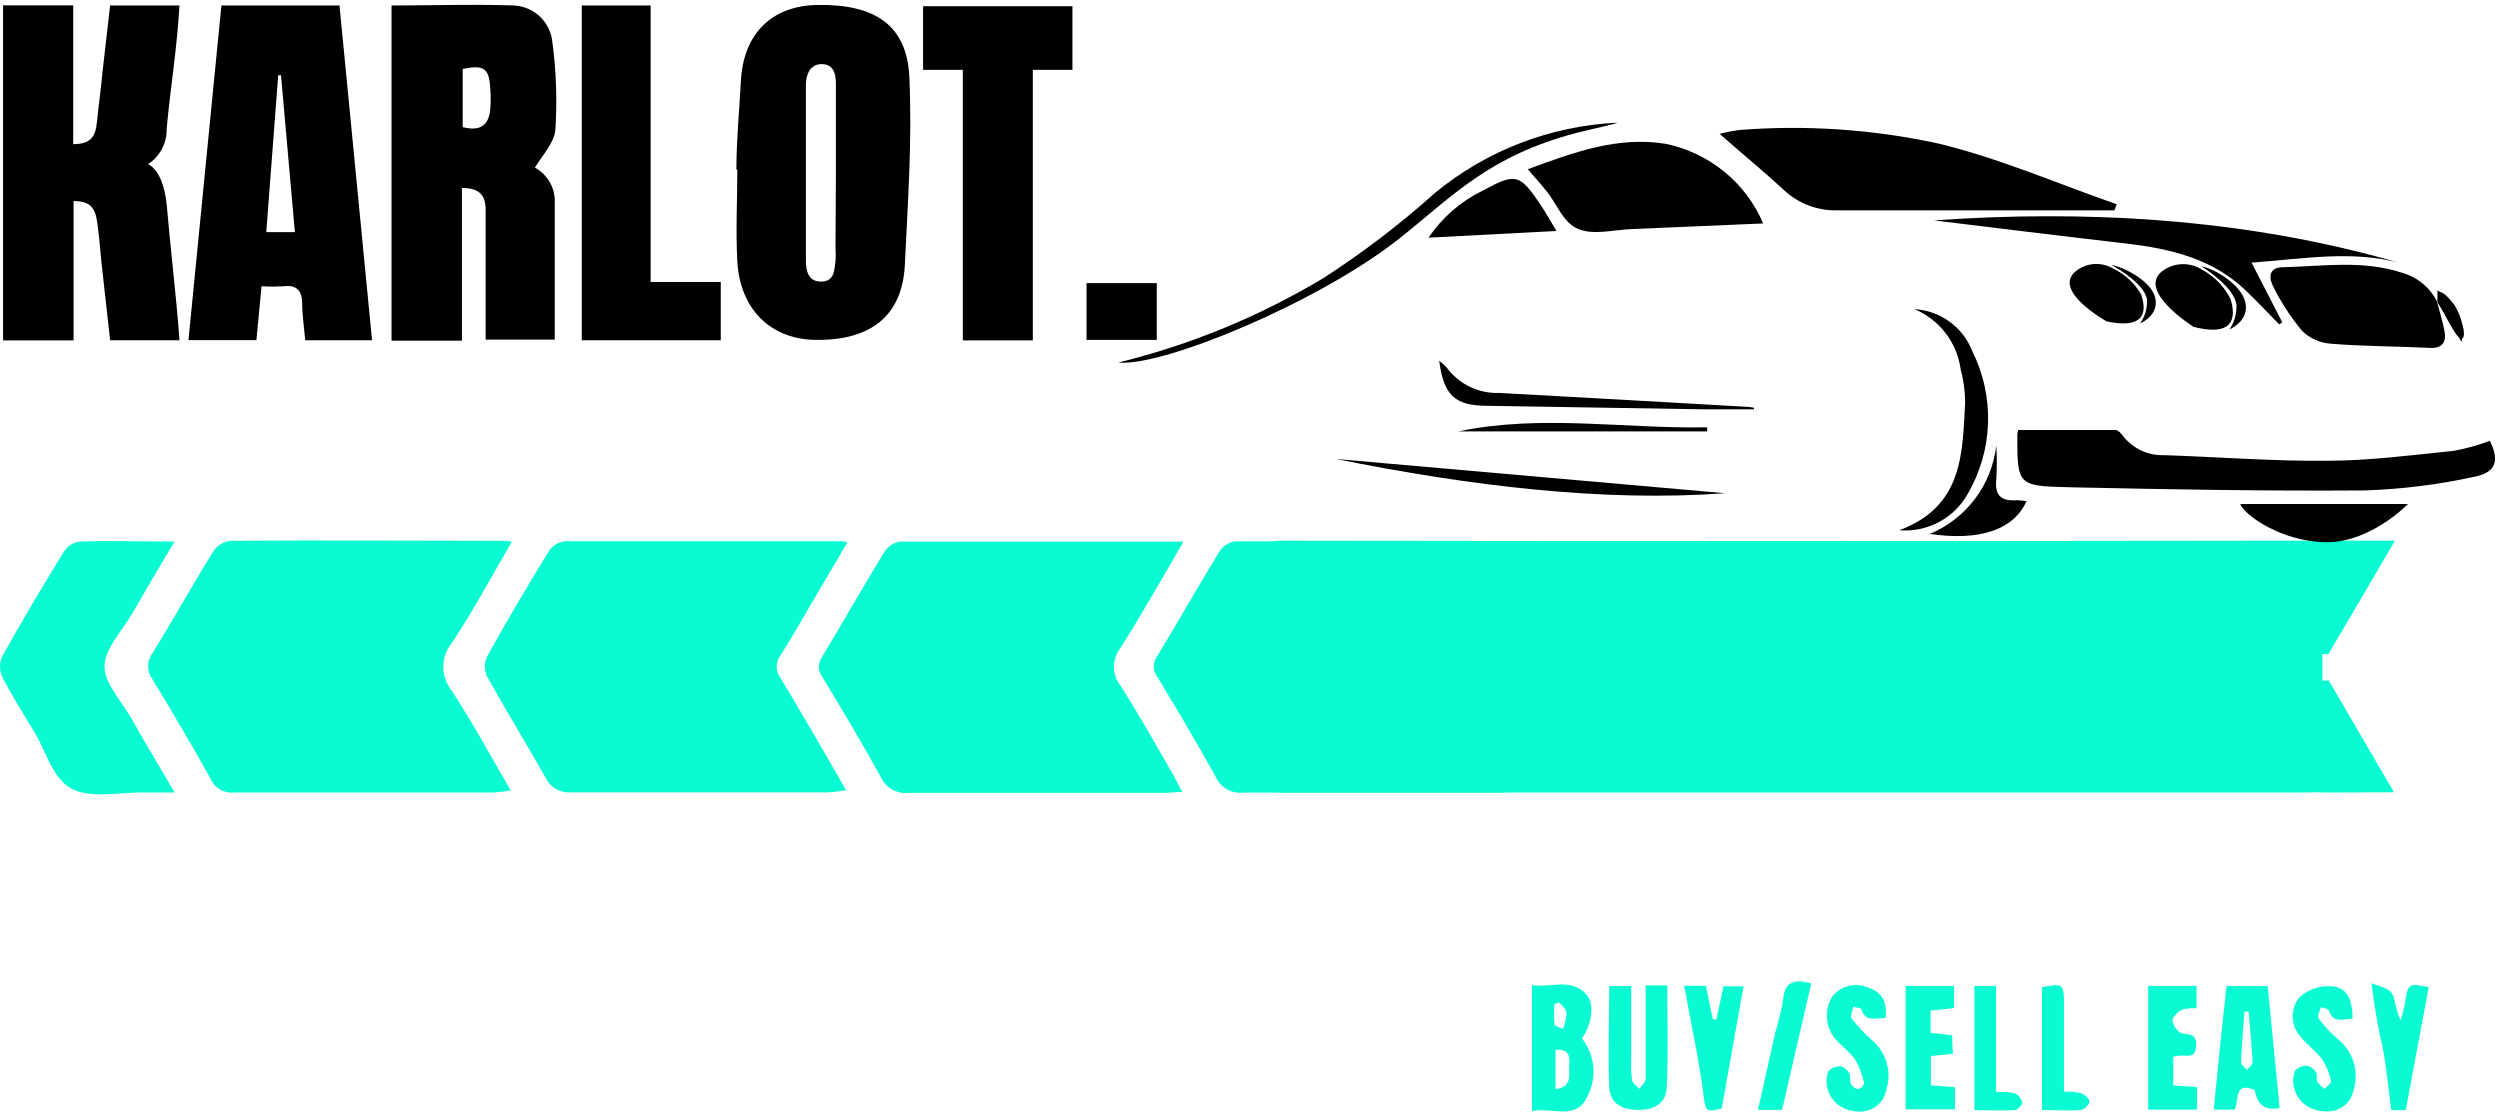 <svg width="250" height="112" viewBox="0 0 250 112" fill="none" xmlns="http://www.w3.org/2000/svg">
<g clip-path="url(#clip0_4332_30962)">
<path d="M14.808 16.415C15.394 16.03 15.872 15.503 16.197 14.884C16.522 14.266 16.684 13.575 16.667 12.878C17.064 8.475 17.667 5.243 17.949 0.547H11.013L10.256 7.139C10.102 8.857 9.859 10.549 9.692 12.229C9.551 13.743 9 14.405 7.32 14.417V0.534H0.308V34.039H7.359V20.105C9.038 20.105 9.526 20.78 9.731 22.294C9.974 24.126 9.974 24.534 10.141 26.213L11.013 34.026H17.949C17.615 29.42 17.051 24.966 16.667 20.424C16.5 18.858 16 17.026 14.808 16.415Z" fill="black"/>
<path d="M243.744 30.171V29.038C244.647 29.529 245.369 30.294 245.803 31.221C246.237 32.149 246.36 33.19 246.154 34.192L243.679 30.12L243.744 30.171Z" fill="black"/>
<path d="M245.603 33.416C245.603 33.416 243.346 29.954 243.923 29.28C244.179 28.975 245.013 29.929 245.474 30.552C245.856 31.23 246.137 31.958 246.308 32.716C246.423 33.174 246.59 34.497 245.603 33.416Z" fill="black"/>
<path d="M118.385 54.094C116.179 57.911 114.218 61.359 112.064 64.77C111.631 65.313 111.396 65.986 111.396 66.678C111.396 67.371 111.631 68.044 112.064 68.587C113.949 71.514 115.641 74.568 117.397 77.622C117.654 78.08 117.885 78.551 118.231 79.2C117.449 79.2 116.949 79.289 116.359 79.289C107.846 79.289 99.333 79.289 90.82 79.289C90.257 79.348 89.689 79.228 89.199 78.947C88.708 78.666 88.32 78.238 88.09 77.724C86.218 74.339 84.244 71.005 82.231 67.697C82.005 67.402 81.883 67.042 81.883 66.672C81.883 66.302 82.005 65.942 82.231 65.648C84.308 62.187 86.308 58.675 88.41 55.226C88.582 54.95 88.809 54.712 89.079 54.528C89.348 54.343 89.653 54.217 89.974 54.157C99.308 54.157 108.654 54.157 118.372 54.157L118.385 54.094Z" fill="#09FBD3"/>
<path d="M84.756 54.208L81.885 59.082C80.603 61.245 79.385 63.434 78.038 65.559C77.801 65.88 77.673 66.267 77.673 66.666C77.673 67.064 77.801 67.452 78.038 67.773C80.231 71.412 82.346 75.077 84.615 79.022C83.833 79.111 83.333 79.238 82.731 79.238C74.167 79.238 65.615 79.238 57.09 79.238C56.578 79.278 56.067 79.164 55.621 78.912C55.176 78.661 54.816 78.282 54.59 77.826C52.667 74.415 50.602 71.069 48.705 67.646C48.559 67.332 48.484 66.992 48.484 66.647C48.484 66.302 48.559 65.961 48.705 65.648C50.688 62.085 52.756 58.56 54.91 55.073C55.095 54.806 55.337 54.583 55.618 54.418C55.899 54.253 56.213 54.151 56.538 54.119C65.641 54.119 74.756 54.119 83.859 54.119C84.064 54.119 84.269 54.119 84.744 54.221L84.756 54.208Z" fill="#09FBD3"/>
<path d="M51.167 54.208C49.141 57.669 47.321 61.08 45.192 64.286C44.636 64.966 44.333 65.816 44.333 66.691C44.333 67.567 44.636 68.416 45.192 69.096C47.244 72.239 49.038 75.548 51.077 79.047C50.513 79.148 49.944 79.216 49.372 79.251C40.705 79.251 32.026 79.251 23.359 79.251C22.898 79.3 22.433 79.203 22.03 78.975C21.627 78.746 21.307 78.398 21.115 77.978C19.231 74.593 17.269 71.26 15.256 67.951C14.966 67.567 14.809 67.101 14.809 66.621C14.809 66.142 14.966 65.675 15.256 65.291C17.333 61.958 19.231 58.522 21.295 55.175C21.488 54.881 21.743 54.631 22.041 54.443C22.34 54.254 22.675 54.13 23.026 54.081C32.141 54.005 41.244 54.081 50.359 54.081C50.639 54.096 50.917 54.13 51.192 54.183L51.167 54.208Z" fill="#09FBD3"/>
<path d="M53.5 16.771C54.138 17.122 54.662 17.646 55.012 18.281C55.362 18.916 55.522 19.637 55.474 20.36C55.474 24.852 55.474 29.356 55.474 33.963H48.564V26.201C48.564 24.457 48.564 22.714 48.564 20.983C48.564 19.456 47.885 18.807 46.192 18.795V34.065H39.154V0.547C43.231 0.547 47.308 0.407 51.372 0.547C52.327 0.59 53.236 0.966 53.939 1.608C54.642 2.251 55.095 3.118 55.218 4.059C55.622 7.011 55.729 9.994 55.538 12.967C55.449 14.239 54.256 15.512 53.474 16.784L53.5 16.771ZM46.321 12.725C48.103 13.17 48.885 12.445 49.026 10.931C49.083 10.232 49.083 9.53 49.026 8.831C48.91 6.821 48.398 6.452 46.269 6.897V12.725H46.321Z" fill="black"/>
<path d="M73.641 16.962C73.641 13.857 73.936 11.109 74.09 8.055C74.359 3.334 77.205 0.573 81.718 0.496C87.59 0.394 90.692 2.583 90.936 7.699C91.218 14.201 90.795 19.94 90.487 26.442C90.244 31.634 87.026 34.077 81.513 33.988C77.064 33.912 74 30.934 73.731 26.124C73.564 22.93 73.731 20.156 73.731 16.962H73.641ZM83.59 17.293C83.59 14.354 83.59 11.427 83.59 8.488C83.59 7.559 83.462 6.452 82.231 6.413C81 6.375 80.603 7.457 80.59 8.462C80.59 14.324 80.59 20.19 80.59 26.061C80.59 27.04 80.808 28.186 82.141 28.16C83.474 28.135 83.423 26.989 83.551 26.086C83.582 25.663 83.582 25.237 83.551 24.814L83.59 17.293Z" fill="black"/>
<path d="M37.179 34.026H30.526C30.41 32.754 30.218 31.481 30.218 30.311C30.218 29.14 29.705 28.44 28.346 28.631C27.616 28.67 26.884 28.67 26.154 28.631C25.974 30.463 25.82 32.219 25.641 34.014H18.846C19.949 22.905 21.038 11.732 22.141 0.547H33.949C35.038 11.669 36.102 22.752 37.205 34.026H37.179ZM28.102 7.533H27.82C27.427 12.742 27.03 17.968 26.628 23.21H29.487L28.102 7.533Z" fill="black"/>
<path d="M96.282 6.986H92.308V0.624H107.244V6.986H103.282V34.039H96.282V6.986Z" fill="black"/>
<path d="M58.179 0.547H65.064V28.198H72.077V34.026H58.179V0.547Z" fill="black"/>
<path d="M17.487 54.094C15.961 56.639 14.577 59.018 13.218 61.359C12.205 63.103 10.461 64.897 10.449 66.615C10.436 68.333 12.167 70.14 13.167 71.883C14.449 74.186 15.846 76.477 17.462 79.251H14.102C11.731 79.251 8.974 79.862 7.115 78.844C5.256 77.826 4.615 75.166 3.436 73.206C2.256 71.247 1.179 69.567 0.218 67.684C0.075 67.361 0.001 67.012 0.001 66.659C0.001 66.307 0.075 65.958 0.218 65.635C2.179 62.11 4.244 58.649 6.359 55.201C6.534 54.924 6.766 54.688 7.04 54.508C7.314 54.328 7.624 54.209 7.949 54.157C10.974 54.043 14.013 54.157 17.474 54.157L17.487 54.094Z" fill="#09FBD3"/>
<path d="M211.41 21.034C202.197 21.034 192.983 21.034 183.769 21.034C182.778 21.065 181.79 20.899 180.863 20.548C179.937 20.196 179.09 19.665 178.372 18.986C176.372 17.14 174.244 15.397 171.962 13.387C172.636 13.211 173.321 13.079 174.013 12.992C180.634 12.482 187.294 12.936 193.782 14.341C199.885 15.804 205.705 18.349 211.667 20.424L211.449 21.021L211.41 21.034Z" fill="black"/>
<path d="M201.82 42.998C205.077 42.998 208.32 42.998 211.551 42.998C211.833 42.998 212.167 43.417 212.385 43.697C212.871 44.293 213.49 44.767 214.193 45.083C214.897 45.399 215.665 45.547 216.436 45.517C221.846 45.695 227.256 46.128 232.667 46.077C236.897 46.077 241.128 45.517 245.359 45.084C246.597 44.862 247.812 44.526 248.987 44.079C249.974 46.09 249.628 47.273 247.308 47.706C243.753 48.474 240.136 48.921 236.5 49.042C226.628 49.118 216.744 48.94 206.859 48.724C201.731 48.609 201.731 48.495 201.731 43.468C201.745 43.3 201.775 43.134 201.82 42.972V42.998Z" fill="black"/>
<path d="M152.769 16.924C157.449 15.206 161.744 13.616 166.564 14.379C168.718 14.826 170.73 15.784 172.429 17.171C174.129 18.558 175.464 20.334 176.32 22.345L163.231 22.905C161.41 22.968 159.385 23.541 157.833 22.905C156.282 22.269 155.692 20.36 154.628 19.087C154.103 18.413 153.526 17.815 152.756 16.886L152.769 16.924Z" fill="black"/>
<path d="M243.692 30.12C243.949 31.112 244.256 32.105 244.449 33.11C244.641 34.115 244.32 34.866 242.987 34.79C239.679 34.624 236.346 34.637 233.051 34.37C231.98 34.285 230.973 33.831 230.205 33.085C229.087 31.738 228.128 30.27 227.346 28.707C226.872 27.829 226.82 26.748 228.269 26.722C232.282 26.633 236.295 25.971 240.269 27.295C241.023 27.517 241.722 27.893 242.32 28.399C242.919 28.906 243.403 29.531 243.744 30.234L243.692 30.12Z" fill="black"/>
<path d="M240.141 26.341C235.282 24.992 230.462 25.87 225.154 26.264C226.333 28.542 227.269 30.387 228.231 32.232L227.923 32.436C226.795 31.303 225.705 30.133 224.538 29.013C221.218 25.857 217.026 24.864 212.628 24.355C205.615 23.541 198.603 22.676 193.397 22.04C208.013 21.009 224.269 21.696 240.167 26.353L240.141 26.341Z" fill="black"/>
<path d="M158.192 103.835C158.857 104.68 159.254 105.702 159.334 106.771C159.414 107.84 159.173 108.908 158.641 109.841C157.5 112.043 155.167 110.694 153.192 111.114V98.516C155.077 98.796 157.115 97.74 158.654 99.458C159.5 100.4 159.179 102.512 158.192 103.835ZM155.551 108.925C157.333 108.683 156.833 107.411 156.923 106.469C157.013 105.528 156.795 104.866 155.551 104.98V108.925ZM155.949 100.221L155.449 100.399C155.391 101.068 155.391 101.741 155.449 102.41C155.449 102.614 156 102.754 156.308 102.906C156.503 102.379 156.616 101.826 156.641 101.265C156.641 100.896 156.167 100.565 155.897 100.221H155.949Z" fill="#09FBD3"/>
<path d="M160.936 98.605H163.128V105.858C163.089 106.563 163.115 107.27 163.205 107.971C163.205 108.314 163.679 108.582 163.936 108.887C164.154 108.556 164.551 108.238 164.564 107.894C164.564 106.049 164.564 104.204 164.564 102.359V98.542H166.731C166.731 102.028 166.846 105.439 166.667 108.836C166.59 110.35 165.385 111.038 163.679 110.987C161.974 110.936 160.987 110.198 160.923 108.709C160.782 105.349 160.923 101.99 160.923 98.529L160.936 98.605Z" fill="#09FBD3"/>
<path d="M226.769 98.605C227.179 102.741 227.577 106.775 227.962 110.796C226.564 111.101 225.731 110.516 225.474 109.014C223.32 108.085 223.949 110.058 223.474 110.961H221.372C221.782 106.826 222.179 102.754 222.654 98.605H226.833H226.769ZM224.859 101.15H224.449C224.32 102.843 224.167 104.522 224.103 106.24C224.103 106.482 224.487 106.737 224.705 106.991C224.897 106.737 225.269 106.469 225.256 106.228C225.167 104.535 225 102.855 224.859 101.138V101.15Z" fill="#09FBD3"/>
<path d="M188.564 101.799C187.513 101.799 186.538 102.245 186.141 100.934C186.141 100.781 185.603 100.769 185.32 100.692C185.256 101.087 184.987 101.621 185.154 101.837C185.759 102.62 186.438 103.344 187.179 104.001C187.904 104.609 188.427 105.42 188.681 106.328C188.934 107.236 188.907 108.198 188.603 109.091C188.205 110.821 186.449 111.636 184.513 110.885C183.801 110.593 183.229 110.04 182.917 109.341C182.604 108.643 182.574 107.851 182.833 107.131C182.984 106.964 183.171 106.833 183.379 106.747C183.588 106.661 183.813 106.623 184.038 106.635C184.346 106.635 184.744 107.004 184.923 107.309C185.103 107.615 184.923 108.085 185.115 108.416C185.185 108.551 185.287 108.666 185.412 108.753C185.537 108.839 185.682 108.894 185.833 108.912C186.051 108.912 186.449 108.454 186.397 108.289C186.24 107.468 185.941 106.68 185.513 105.96C184.923 105.12 184.026 104.51 183.372 103.708C182.942 103.106 182.704 102.391 182.688 101.654C182.672 100.917 182.879 100.192 183.282 99.572C183.715 99.066 184.303 98.716 184.957 98.575C185.611 98.435 186.293 98.513 186.897 98.796C188.346 99.28 188.731 100.361 188.551 101.901L188.564 101.799Z" fill="#09FBD3"/>
<path d="M235.295 101.876C234.333 101.876 233.308 102.397 232.872 101.036C232.872 100.87 232.359 100.832 232.09 100.718C232 101.099 231.692 101.634 231.859 101.837C232.44 102.624 233.111 103.342 233.859 103.975C234.588 104.581 235.118 105.389 235.38 106.296C235.643 107.203 235.627 108.168 235.333 109.065C234.974 110.808 233.179 111.61 231.256 110.885C230.523 110.605 229.928 110.052 229.598 109.344C229.268 108.637 229.228 107.829 229.487 107.093C229.638 106.924 229.824 106.79 230.032 106.7C230.24 106.61 230.465 106.566 230.692 106.571C230.881 106.612 231.059 106.69 231.215 106.802C231.372 106.914 231.504 107.056 231.603 107.22C231.769 107.449 231.603 107.894 231.731 108.162C231.859 108.429 232.205 108.658 232.462 108.9C232.692 108.633 233.154 108.302 233.103 108.111C232.946 107.337 232.646 106.599 232.218 105.935C231.603 105.108 230.705 104.497 230.064 103.683C229.58 103.148 229.3 102.462 229.272 101.744C229.244 101.026 229.47 100.321 229.91 99.751C230.722 99.005 231.792 98.6 232.897 98.618C234.564 98.618 235.256 99.712 235.256 101.876H235.295Z" fill="#09FBD3"/>
<path d="M190.564 98.593H195.41V100.807L193.051 101.061V103.275L195.218 103.53C195.218 104.09 195.218 104.701 195.308 105.375L193.09 105.604V108.531L195.5 108.722V110.936H190.564V98.593Z" fill="#09FBD3"/>
<path d="M214.82 98.593H219.654V100.832C219.171 100.788 218.683 100.836 218.218 100.972C217.795 101.188 217.244 101.697 217.256 102.054C217.294 102.319 217.394 102.573 217.548 102.793C217.701 103.014 217.904 103.197 218.141 103.326C218.936 103.479 219.679 103.326 219.615 104.599C219.551 105.871 218.782 105.515 218.09 105.553C217.831 105.58 217.574 105.622 217.32 105.68V108.543L219.705 108.709V110.961H214.82V98.605V98.593Z" fill="#09FBD3"/>
<path d="M142.859 23.77C144.201 21.765 146.054 20.149 148.231 19.087C151.59 17.255 151.961 17.357 154.103 20.551C154.603 21.302 155.038 22.09 155.641 23.096L142.82 23.77H142.859Z" fill="black"/>
<path d="M191.436 30.909C192.707 30.984 193.93 31.421 194.958 32.168C195.986 32.915 196.775 33.94 197.231 35.121C198.342 37.35 198.882 39.817 198.804 42.302C198.726 44.788 198.031 47.217 196.782 49.373C196.116 50.574 195.114 51.557 193.897 52.206C192.68 52.854 191.3 53.138 189.923 53.025C196.333 50.645 196.231 45.326 196.513 40.3C196.51 39.157 196.359 38.02 196.064 36.915C195.884 35.601 195.363 34.356 194.552 33.303C193.74 32.25 192.666 31.425 191.436 30.909Z" fill="black"/>
<path d="M168.397 98.58H170.59C170.82 99.674 171.051 100.807 171.282 101.939H171.641C171.872 100.883 172.09 99.814 172.346 98.631H174.359C173.628 102.652 172.923 106.686 172.179 110.834C170.538 111.279 170.564 111.152 170.32 109.281C169.936 106.278 169.295 103.313 168.756 100.374C168.679 99.827 168.538 99.254 168.397 98.58Z" fill="#09FBD3"/>
<path d="M240.577 111.012H239.128C238.846 108.9 238.654 106.826 238.269 104.777C237.779 102.644 237.407 100.486 237.154 98.313C237.859 98.631 238.846 98.783 239.192 99.331C239.538 99.878 239.577 101.087 240.077 102.041C240.218 101.468 240.397 100.908 240.487 100.323C240.808 98.325 240.833 98.3 242.872 98.72C242.115 102.741 241.372 106.762 240.577 111.012Z" fill="#09FBD3"/>
<path d="M115.679 28.313V33.988H108.654V28.313H115.679Z" fill="black"/>
<path d="M232.244 65.368C232.244 65.584 232.244 69.682 232.244 76.909C232.244 79.238 232.244 79.251 229.846 79.251H128.692C128.359 79.296 128.021 79.263 127.703 79.156C127.385 79.049 127.096 78.87 126.86 78.632C126.624 78.396 126.446 78.107 126.341 77.791C126.237 77.474 126.208 77.137 126.256 76.808C126.256 69.898 126.256 62.976 126.256 56.066C126.256 54.514 126.679 54.055 128.295 54.068C160.961 54.119 193.628 54.119 226.295 54.068H228.423H234.769H239.5L232.846 65.406C232.718 65.406 232.397 65.406 232.269 65.406L232.244 65.368Z" fill="#09FBD3"/>
<path d="M151.872 54.094C149.667 57.911 147.692 61.359 145.551 64.77C145.119 65.313 144.883 65.986 144.883 66.678C144.883 67.371 145.119 68.044 145.551 68.587C147.436 71.527 149.115 74.581 150.872 77.597C151.141 78.055 151.372 78.525 151.705 79.174C150.923 79.174 150.423 79.263 149.846 79.263C141.333 79.263 132.82 79.263 124.308 79.263C123.744 79.325 123.175 79.206 122.684 78.924C122.193 78.643 121.805 78.213 121.577 77.698C119.705 74.313 117.731 70.98 115.718 67.671C115.496 67.375 115.377 67.016 115.377 66.647C115.377 66.278 115.496 65.918 115.718 65.622C117.808 62.161 119.808 58.649 121.91 55.201C122.08 54.922 122.307 54.683 122.576 54.499C122.846 54.315 123.152 54.19 123.474 54.132C132.808 54.132 142.154 54.132 151.872 54.132V54.094Z" fill="#09FBD3"/>
<path d="M239.397 79.225C237.128 79.225 232.667 79.289 230.859 79.225C230.474 79.225 229.795 78.653 229.782 78.335C229.705 74.95 229.782 71.565 229.782 68.155C229.936 68.155 232.718 68.078 232.872 68.04L239.397 79.225Z" fill="#09FBD3"/>
<path d="M197.436 98.593H199.603V109.205C200.225 109.168 200.849 109.207 201.462 109.32C201.652 109.411 201.819 109.542 201.952 109.705C202.085 109.868 202.18 110.058 202.231 110.261C202.231 110.478 201.756 110.999 201.474 111.012C200.192 111.088 198.91 111.012 197.436 111.012V98.593Z" fill="#09FBD3"/>
<path d="M206.41 109.167C206.978 109.143 207.547 109.19 208.103 109.307C208.462 109.447 208.949 109.867 208.949 110.159C208.895 110.359 208.79 110.541 208.643 110.688C208.497 110.836 208.316 110.943 208.115 110.999C206.833 111.101 205.551 110.999 204.192 110.999V98.72C206.295 98.313 206.397 98.364 206.397 100.361C206.397 103.275 206.397 106.189 206.397 109.167H206.41Z" fill="#09FBD3"/>
<path d="M172.5 49.322C160.423 50.212 147.09 48.622 133.615 45.899L172.5 49.322Z" fill="black"/>
<path d="M178.205 110.987H175.795C176.372 108.442 176.923 105.897 177.5 103.352C177.848 102.216 178.122 101.06 178.32 99.891C178.487 98.173 179.41 97.867 181.128 98.338L178.205 110.999V110.987Z" fill="#09FBD3"/>
<path d="M175.41 40.936C173.808 40.936 172.205 40.936 170.615 40.936L148.718 40.58C145.487 40.58 144.359 39.511 143.923 36.075C144.19 36.278 144.439 36.504 144.667 36.749C145.267 37.571 146.061 38.233 146.98 38.677C147.899 39.121 148.914 39.333 149.936 39.294C158.269 39.74 166.603 40.223 174.91 40.694L175.385 40.771L175.41 40.936Z" fill="black"/>
<path d="M192.859 53.445C194.691 52.702 196.287 51.483 197.478 49.915C198.67 48.347 199.412 46.489 199.628 44.537C199.699 45.673 199.699 46.812 199.628 47.947C199.449 49.551 200.128 50.136 201.667 50.022C201.997 50.033 202.327 50.063 202.654 50.111C201.372 52.974 198 54.145 192.885 53.381L192.859 53.445Z" fill="black"/>
<path d="M145.846 43.137C154.141 41.407 162.436 42.896 170.718 42.73V43.137H145.846Z" fill="black"/>
<path d="M210.679 32.143C210.679 32.143 205.205 29.115 207.551 27.142C208.059 26.724 208.682 26.468 209.339 26.409C209.996 26.35 210.656 26.49 211.231 26.811C212.433 27.371 213.434 28.281 214.103 29.42C214.423 30.387 215.205 33.085 210.679 32.143Z" fill="black"/>
<path d="M214.026 32.334C214.026 32.334 215.923 31.558 215.526 29.789C215.128 28.02 212.154 26.633 211.167 26.506C211.167 26.506 214.487 28.288 214.705 29.98C214.739 30.817 214.5 31.642 214.026 32.334Z" fill="black"/>
<path d="M219.295 32.639C219.295 32.639 213.615 29.064 216.256 27.091C216.825 26.672 217.511 26.436 218.219 26.416C218.927 26.395 219.625 26.591 220.218 26.977C221.461 27.648 222.461 28.69 223.077 29.954C223.372 30.998 224.051 33.937 219.231 32.652L219.295 32.639Z" fill="black"/>
<path d="M222.91 32.958C222.91 32.958 224.949 32.13 224.538 30.247C224.128 28.364 221.205 26.773 220.154 26.646C220.154 26.646 223.41 28.631 223.641 30.463C223.684 31.368 223.427 32.262 222.91 33.008V32.958Z" fill="black"/>
<path d="M224.026 50.403C227.615 50.403 240.795 50.403 240.795 50.403C240.795 50.403 237.115 54.221 232.692 54.221C228.269 54.221 224.423 51.523 224.026 50.403Z" fill="black"/>
<path d="M161.744 12.267C155.061 12.579 148.662 15.04 143.513 19.278C140.023 22.407 136.289 25.258 132.346 27.804C125.976 31.629 119.061 34.478 111.833 36.253C116.282 36.699 131.885 30.222 139.91 23.872C145.41 19.495 148.885 15.601 157.667 13.285C158.846 12.967 161.885 12.343 161.692 12.267H161.744Z" fill="black"/>
</g>
<defs>
<clipPath id="clip0_4332_30962">
<rect width="250" height="111.979" fill="white"/>
</clipPath>
</defs>
</svg>
